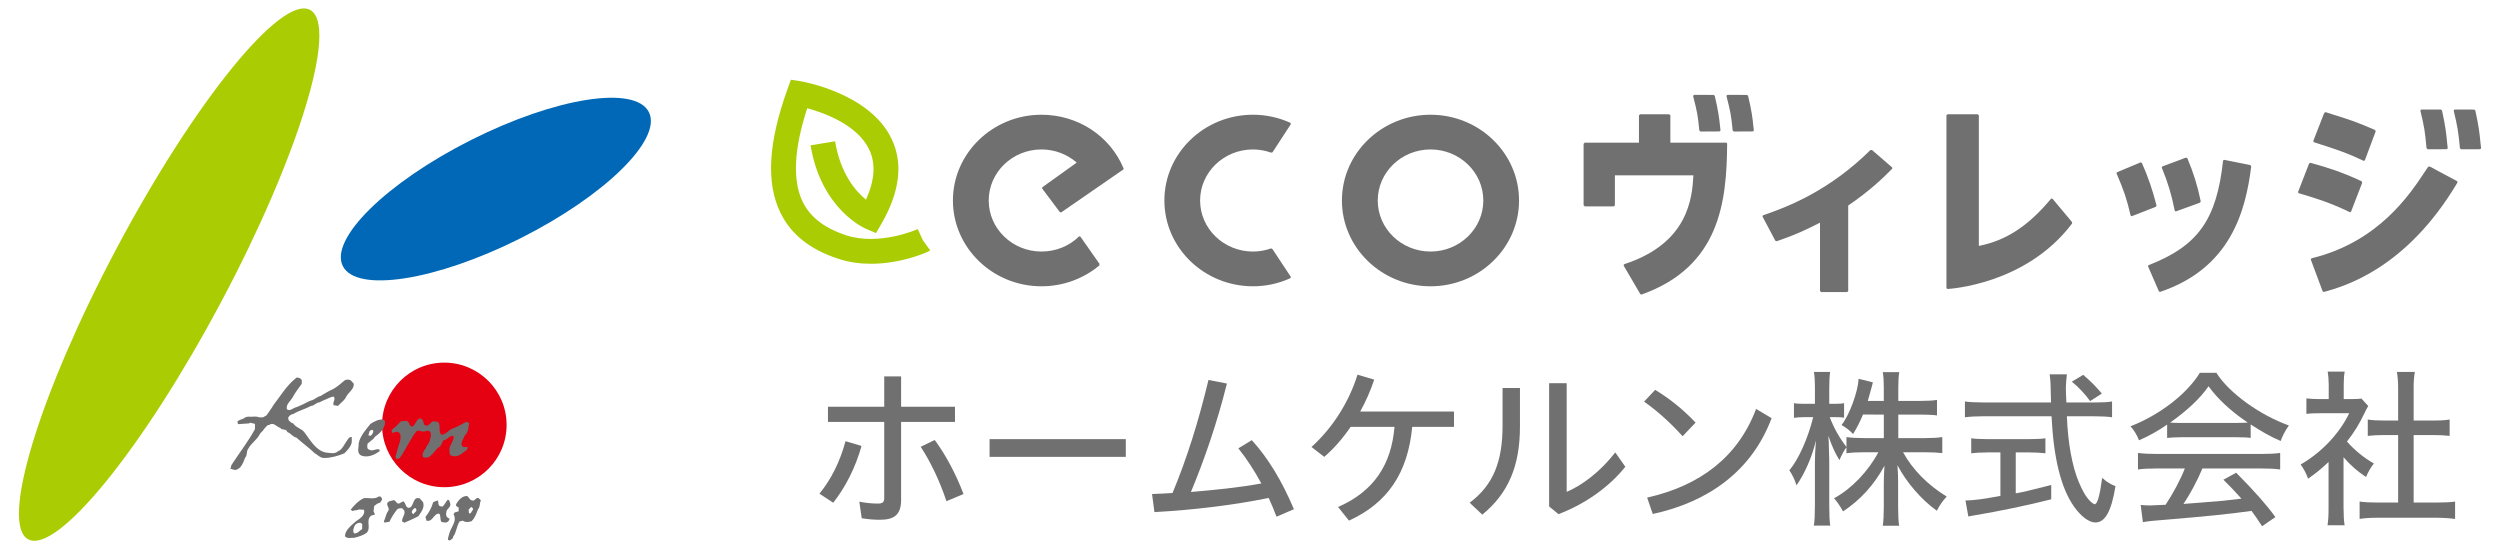 <?xml version="1.0" encoding="utf-8"?>
<!-- Generator: Adobe Illustrator 24.3.0, SVG Export Plug-In . SVG Version: 6.00 Build 0)  -->
<svg version="1.1" id="レイヤー_1" xmlns="http://www.w3.org/2000/svg" xmlns:xlink="http://www.w3.org/1999/xlink" x="0px"
	 y="0px" width="264px" height="58px" viewBox="0 0 264 58" style="enable-background:new 0 0 264 58;" xml:space="preserve">
<style type="text/css">
	.st0{fill:none;}
	.st1{fill:#717071;}
	.st2{fill:#E50012;}
	.st3{fill:#0068B6;}
	.st4{fill:#AACC03;}
</style>
<rect class="st0" width="264" height="58"/>
<g>
	<g>
		<path class="st1" d="M256.242,15.651l0.12,0.113l1.996-0.007l0.085-0.043l0.035-0.092l-0.064-0.559
			c-0.067-0.796-0.163-1.702-0.538-3.397l-0.117-0.096l-2.053-0.007l-0.089,0.046l-0.021,0.103
			C256.016,13.44,256.079,13.893,256.242,15.651"/>
		<path class="st1" d="M261.936,15.064c-0.071-0.796-0.163-1.702-0.542-3.397l-0.117-0.096l-2.049-0.007l-0.092,0.046l-0.021,0.103
			c0.418,1.724,0.478,2.177,0.655,3.939l0.113,0.113l1.996-0.007l0.085-0.042L262,15.623L261.936,15.064"/>
	</g>
	<g>
		<path class="st1" d="M86.532,52.133c1.225-1.494,2.161-3.349,2.755-5.545l1.692,0.504c-0.666,2.359-1.729,4.394-2.989,5.996
			L86.532,52.133z M95.157,52.8c0,1.566-0.738,2.088-2.25,2.088c-0.612,0-1.242-0.054-1.909-0.162l-0.252-1.747
			c0.738,0.144,1.404,0.198,1.962,0.198c0.468,0,0.667-0.126,0.667-0.594v-8.03h-5.942v-1.603h5.942v-3.205h1.782v3.205h5.69v1.603
			h-5.69V52.8z M98.704,46.462c1.17,1.566,2.269,3.655,3.043,5.708l-1.801,0.756c-0.702-2.107-1.656-4.124-2.719-5.744
			L98.704,46.462z"/>
		<path class="st1" d="M118.886,46.371v1.873H104.5v-1.873H118.886z"/>
		<path class="st1" d="M134.8,54.564c-0.252-0.684-0.54-1.35-0.828-1.98c-3.817,0.774-7.886,1.26-12.064,1.495l-0.252-1.909
			c0.72-0.036,1.458-0.054,2.161-0.108c1.566-3.745,2.773-7.688,3.799-11.938l1.944,0.378c-0.99,4.015-2.376,8.048-3.799,11.452
			c2.502-0.216,4.987-0.45,7.436-0.9c-0.756-1.404-1.603-2.683-2.431-3.709l1.422-0.864c1.729,1.89,3.205,4.339,4.447,7.292
			L134.8,54.564z"/>
		<path class="st1" d="M149.131,45.075c-0.468,4.916-2.629,8.048-6.68,9.903l-1.152-1.44c3.835-1.674,5.636-4.537,5.96-8.462h-4.627
			c-0.828,1.207-1.783,2.305-2.791,3.169l-1.35-1.044c2.197-1.98,3.961-4.717,4.861-7.634l1.765,0.522
			c-0.378,1.152-0.882,2.287-1.477,3.367h9.903v1.621H149.131z"/>
		<path class="st1" d="M160.508,40.97v4.069c0,4.159-1.224,7.058-3.979,9.309l-1.333-1.26c2.521-1.891,3.475-4.375,3.475-8.175
			V40.97H160.508z M165.442,40.466v11.47c1.621-0.667,3.565-2.143,5.131-4.16l1.062,1.513c-1.675,2.106-4.213,3.925-7.058,5.005
			l-0.99-0.81V40.466H165.442z"/>
		<path class="st1" d="M174.785,41.168c1.548,0.937,2.935,2.053,4.267,3.457l-1.368,1.44c-1.351-1.494-2.701-2.683-4.069-3.655
			L174.785,41.168z M173.938,52.547c5.582-1.26,9.579-4.267,11.505-9.363l1.639,0.973c-2.089,5.563-6.644,8.84-12.55,10.119
			L173.938,52.547z"/>
		<path class="st1" d="M196.731,43.779c-0.324,0.774-0.576,1.278-1.044,2.053c-0.432-0.432-0.612-0.576-1.225-0.954
			c0.792-0.937,1.765-3.547,1.801-4.88l1.513,0.378c-0.036,0.126-0.054,0.18-0.09,0.36c-0.072,0.234-0.144,0.486-0.198,0.72
			c-0.126,0.45-0.18,0.648-0.252,0.882h1.693v-1.404c0-0.72-0.036-1.26-0.108-1.639h1.747c-0.072,0.324-0.108,0.918-0.108,1.621
			v1.422h2.269c0.811,0,1.422-0.036,1.818-0.108v1.639c-0.342-0.054-1.044-0.09-1.818-0.09h-2.269v2.485h2.809
			c0.792,0,1.351-0.036,1.837-0.108v1.692c-0.522-0.054-1.044-0.09-1.837-0.09h-2.305c0.99,1.818,2.629,3.475,4.609,4.681
			c-0.432,0.45-0.756,0.937-1.044,1.495c-1.639-1.17-3.205-2.989-4.159-4.808c0.054,0.648,0.072,1.333,0.072,1.818v2.611
			c0,0.774,0.036,1.549,0.108,1.963h-1.729c0.072-0.45,0.108-1.188,0.108-1.963v-2.521c0-0.468,0.018-1.152,0.072-1.854
			c-1.081,1.999-2.521,3.601-4.375,4.825c-0.342-0.612-0.702-1.134-0.954-1.386c1.836-0.99,3.619-2.845,4.682-4.861h-1.495
			c-0.738,0-1.404,0.036-1.873,0.108v-0.63c-0.216,0.252-0.576,0.937-0.738,1.351c-0.432-0.666-0.792-1.458-1.17-2.557
			c0.018,0.288,0.018,0.504,0.036,0.612c0,0.306,0.036,0.991,0.054,2.017v4.718c0,0.9,0.036,1.729,0.108,2.125h-1.729
			c0.072-0.486,0.108-1.17,0.108-2.125V49.09c0-0.882,0.018-1.44,0.108-2.575c-0.414,1.747-1.17,3.475-2.052,4.735
			c-0.198-0.63-0.468-1.17-0.756-1.584c0.972-1.152,1.962-3.367,2.521-5.618h-0.828c-0.54,0-0.954,0.036-1.207,0.072v-1.548
			c0.234,0.054,0.648,0.072,1.207,0.072h1.008v-1.548c0-0.972-0.036-1.387-0.108-1.818h1.71c-0.054,0.36-0.09,1.062-0.09,1.8v1.566
			h0.558c0.432,0,0.774-0.018,1.008-0.072v1.53c-0.271-0.036-0.504-0.054-0.99-0.054h-0.522c0.414,1.117,1.026,2.197,1.765,3.151
			v-1.044c0.504,0.072,1.08,0.108,1.873,0.108h2.071v-2.485H196.731z"/>
		<path class="st1" d="M221.324,42.5c0.756,0,1.368-0.036,1.71-0.108v1.674c-0.378-0.072-1.188-0.108-1.962-0.108h-2.809
			c0.108,2.791,0.541,5.204,1.243,6.914c0.396,0.954,0.792,1.639,1.224,2.053c0.198,0.198,0.396,0.324,0.468,0.324
			c0.288,0,0.54-0.9,0.792-2.791c0.45,0.414,0.847,0.666,1.405,0.882c-0.432,2.665-1.099,3.835-2.125,3.835
			c-0.666,0-1.53-0.648-2.25-1.674c-1.386-1.963-2.161-5.132-2.377-9.543h-7.184c-0.72,0-1.422,0.036-1.962,0.108v-1.674
			c0.396,0.072,1.152,0.108,1.962,0.108h7.13l-0.054-2.053c-0.018-0.198-0.036-0.504-0.09-0.918h1.818
			c-0.036,0.234-0.108,1.116-0.108,1.386s0.018,1.081,0.054,1.584H221.324z M209.855,47.776c-0.612,0-1.279,0.036-1.693,0.09v-1.584
			c0.306,0.054,0.955,0.09,1.729,0.09h4.412c0.756,0,1.368-0.036,1.692-0.09v1.584c-0.45-0.054-1.062-0.09-1.674-0.09h-1.458v4.321
			c0.9-0.162,1.188-0.234,3.745-0.882v1.512c-2.557,0.648-5.33,1.225-8.192,1.71c-0.252,0.036-0.324,0.054-0.558,0.108l-0.306-1.693
			c0.9-0.018,1.873-0.144,3.691-0.486v-4.592H209.855z M220.712,42.356c-0.414-0.612-1.188-1.458-1.926-2.053l1.206-0.72
			c0.937,0.829,1.278,1.17,1.963,1.981L220.712,42.356z"/>
		<path class="st1" d="M228.848,44.841c-0.955,0.648-1.891,1.188-2.971,1.656c-0.198-0.54-0.576-1.152-0.9-1.476
			c3.115-1.225,5.941-3.403,7.328-5.654h1.747c1.278,2.07,4.537,4.447,7.652,5.563c-0.342,0.468-0.738,1.225-0.864,1.639
			c-1.062-0.45-1.909-0.937-3.169-1.747v1.422c-0.378-0.054-0.811-0.072-1.531-0.072h-5.833c-0.486,0-1.135,0.036-1.458,0.072
			V44.841z M227.822,49.469c-0.955,0-1.548,0.036-2.053,0.108V47.83c0.486,0.072,1.207,0.108,2.053,0.108h10.929
			c0.882,0,1.566-0.036,2.035-0.108v1.747c-0.522-0.072-1.098-0.108-2.035-0.108h-6.176c-0.54,1.296-1.278,2.665-1.999,3.745
			l2.106-0.162c1.891-0.144,2.305-0.18,4.015-0.396c-0.666-0.738-1.152-1.261-1.908-1.999l1.35-0.738
			c1.98,1.999,3.187,3.367,4.141,4.681l-1.404,0.972c-0.504-0.774-0.774-1.17-1.116-1.62c-2.485,0.342-4.609,0.558-8.913,0.918
			c-1.314,0.09-2.107,0.18-2.557,0.27l-0.234-1.818c0.378,0.036,0.72,0.054,0.955,0.054c0.108,0,0.216,0,1.674-0.072
			c0.774-1.152,1.603-2.719,2.035-3.835H227.822z M236.122,44.661c0.558,0,0.882-0.018,1.243-0.036
			c-1.765-1.188-3.169-2.484-4.142-3.835c-0.882,1.278-2.25,2.557-4.051,3.835c0.36,0.036,0.576,0.036,1.152,0.036H236.122z"/>
		<path class="st1" d="M247.481,53.7c0,0.792,0.036,1.296,0.108,1.765h-1.801c0.072-0.468,0.108-0.972,0.108-1.8v-4.879
			c-0.81,0.756-1.26,1.134-2.161,1.764c-0.144-0.45-0.54-1.206-0.792-1.494c2.197-1.261,4.123-3.295,5.131-5.42h-3.061
			c-0.54,0-1.062,0.018-1.458,0.072v-1.639c0.486,0.054,0.81,0.072,1.386,0.072h0.972v-1.549c0-0.45-0.054-1.08-0.108-1.35h1.8
			c-0.072,0.306-0.108,0.864-0.108,1.368v1.531h0.846c0.559,0,0.792-0.018,1.026-0.054l0.72,0.792
			c-0.144,0.234-0.27,0.45-0.378,0.703c-0.558,1.188-1.098,2.052-1.873,3.042c0.774,0.882,1.747,1.693,2.845,2.323
			c-0.324,0.396-0.63,0.937-0.828,1.422c-0.882-0.576-1.657-1.242-2.377-2.088V53.7z M254.882,53.07h2.395
			c0.847,0,1.584-0.036,1.981-0.108v1.837c-0.504-0.072-1.351-0.126-1.963-0.126h-6.176c-0.738,0-1.44,0.036-1.944,0.126v-1.837
			c0.432,0.072,1.17,0.108,1.962,0.108h2.106v-7.13h-1.476c-0.685,0-1.225,0.036-1.729,0.09v-1.729
			c0.396,0.072,0.954,0.108,1.729,0.108h1.476v-3.385c0-0.702-0.036-1.152-0.126-1.746h1.891c-0.108,0.648-0.126,1.044-0.126,1.746
			v3.385h2.053c0.81,0,1.35-0.036,1.747-0.108v1.729c-0.504-0.054-1.026-0.09-1.747-0.09h-2.053V53.07z"/>
	</g>
	<path class="st2" d="M53.497,44.867c0,3.64-2.948,6.581-6.583,6.581c-3.626,0-6.57-2.941-6.57-6.581
		c0-3.626,2.944-6.574,6.57-6.574C50.549,38.293,53.497,41.241,53.497,44.867"/>
	<path class="st1" d="M39.969,52.445c-0.433,0.316-1.05,0.104-1.535,0.158c-0.575,0.266-1.007,0.721-1.411,1.228l0.232,0.14
		c0.183-0.133,0.419-0.038,0.636-0.171l0.543,0.032c0.167,0.615-0.489,0.956-0.888,1.246c-0.453,0.419-1.129,0.924-1.116,1.557
		c0.264,0.277,0.62,0.137,0.951,0.16c0.451-0.099,0.904-0.248,1.3-0.498c0.581-0.523-0.108-1.316,0.5-1.839l0.417-0.133
		l-0.151-0.336l0.068-0.561c0.196-0.147,0.372-0.313,0.615-0.334l0.223-0.334C40.332,52.573,40.237,52.35,39.969,52.445
		 M38.238,55.871c-0.268,0.153-0.512,0.523-0.856,0.446c-0.167-0.273-0.027-0.597,0.092-0.845c0.178-0.239,0.631-0.415,0.78-0.097
		L38.238,55.871z"/>
	<path class="st1" d="M37.147,46.15c-0.21-0.036-0.325,0.104-0.435,0.275c-0.325,0.419-0.527,1.035-1.032,1.237
		c-0.331,0.302-0.814,0.169-1.224,0.133c-1.066-0.167-1.702-1.334-2.292-2.121c-0.331-0.448-0.929-0.503-1.215-0.985h-0.086
		c-0.223-0.131-0.455-0.293-0.426-0.581c0.083-0.216,0.313-0.372,0.552-0.397c0.586-0.367,1.244-0.507,1.846-0.845
		c0.34,0,0.554-0.363,0.881-0.372l0.494-0.237c0.343-0.119,0.64-0.327,1.014-0.388c0.279,0.291-0.124,0.554,0,0.915l0.467,0.081
		c0.264-0.298,0.584-0.507,0.798-0.832c0.192-0.541,0.938-0.895,0.865-1.521l-0.331-0.358c-0.207-0.088-0.464-0.11-0.66,0.041
		c-0.338,0.293-0.751,0.64-1.17,0.886c-0.48,0.192-0.911,0.498-1.366,0.744c-0.316,0.063-0.548,0.32-0.854,0.433
		c-0.44,0.101-0.809,0.397-1.231,0.554l-0.444,0.187c-0.349,0.065-0.69,0.485-1.007,0.21c-0.099-0.507,0.334-0.807,0.581-1.197
		c0.266-0.518,0.658-1.014,0.994-1.487v-0.37c-0.09-0.212-0.316-0.298-0.548-0.28c-1.028,0.787-1.677,1.907-2.434,2.885
		c-0.21,0.383-0.496,0.724-0.739,1.1l-0.37,0.212H27.37c-0.39-0.167-0.76-0.018-1.188-0.074l-0.291,0.074
		c-0.232,0.239-0.593,0.194-0.823,0.444l0.063,0.275l1.158-0.079l0.142-0.07l0.494,0.119v0.55c-0.717,1.321-1.648,2.509-2.484,3.795
		l-0.113,0.397l0.491,0.131c0.663-0.088,0.865-0.811,1.071-1.314c0.257-0.241,0.101-0.658,0.318-0.917
		c0.302-0.597,0.906-0.929,1.21-1.528c0.104-0.228,0.367-0.336,0.451-0.563c0.189-0.151,0.291-0.44,0.559-0.44
		c0.455-0.336,0.784,0.207,1.17,0.316c0.178,0.284,0.656,0.05,0.742,0.437c0.365,0.117,0.584,0.525,0.958,0.581
		c0.631,0.586,1.3,1.046,1.923,1.641c0.327,0.178,0.613,0.559,1.073,0.516c0.678-0.009,1.42-0.223,2.069-0.489
		c0.331-0.34,0.701-0.694,0.784-1.19V46.15"/>
	<path class="st1" d="M38.123,48.095c0.687,0.282,1.427-0.054,1.981-0.467l-0.036-0.151c-0.338-0.169-0.719,0.25-1.086,0
		c-0.277-0.074-0.189-0.419-0.171-0.62l0.171-0.149c0.221-0.21,0.455-0.297,0.618-0.595c0.532-0.367,1.127-0.926,1.059-1.639
		l-0.178-0.176c-0.548-0.034-0.92,0.198-1.357,0.462c-0.514,0.636-1.077,1.271-1.246,2.044
		C37.914,47.232,37.623,47.804,38.123,48.095 M39.029,45.521c0.117-0.101,0.352-0.21,0.392,0c-0.027,0.205-0.122,0.401-0.298,0.5
		l-0.223-0.056L39.029,45.521z"/>
	<path class="st1" d="M41.743,45.625c0.223-0.104,0.408,0.043,0.523,0.212c0.151,0.663-0.232,1.222-0.347,1.826
		c-0.011,0.275-0.288,0.559-0.05,0.8l0.325-0.068c0.43-0.575,0.723-1.208,1.091-1.808c0.239-0.334,0.376-0.683,0.649-0.985
		c0.192-0.228,0.442-0.095,0.654-0.034c0.309,0.079,0.665-0.291,0.863,0.106c0.122,0.248,0,0.532-0.045,0.787
		c-0.056,0.345-0.358,0.579-0.451,0.895c-0.219,0.243-0.43,0.593-0.279,0.917c0.908,0.313,1.145-0.814,1.817-1.145
		c0.149-0.207,0.187-0.428,0.34-0.647c0.397,0,0.602-0.494,1.016-0.46l0.065,0.165c-0.065,0.442-0.383,0.784-0.467,1.217
		c0.083,0.241-0.09,0.622,0.248,0.721c0.69,0.252,1.154-0.32,1.632-0.647l0.041-0.275h-0.464l-0.16-0.194
		c-0.045-0.392,0.216-0.672,0.338-1.021c0.39-0.34,0.37-0.861,0.471-1.321l-0.304-0.131c-0.496,0.255-0.965,0.557-1.501,0.741
		c-0.41,0.142-0.669,0.636-1.136,0.627c-0.356-0.336-0.043-0.985-0.343-1.346l-0.302-0.043c-0.491-0.169-0.548,0.527-1.012,0.421
		c-0.25-0.074-0.219-0.336-0.286-0.525c-0.489-0.665-0.744,0.338-1.039,0.593c-0.451,0.183-0.329-0.507-0.712-0.552l-0.579,0.036
		c-0.347,0.383-0.606,0.62-0.994,0.938l0.083,0.3L41.743,45.625"/>
	<path class="st1" d="M50.535,52.594c-0.293-0.095-0.408,0.388-0.669,0.248c-0.27-0.011-0.322-0.327-0.539-0.462
		c-0.5-0.029-0.899,0.408-1.14,0.825c-0.113,0.223,0.081,0.302,0.248,0.381v0.403l-0.424,0.128L47.889,54.3
		c0.374,0.627-0.108,1.197-0.345,1.744c-0.083,0.318-0.228,0.604-0.248,0.969l0.207,0.061c0.14-0.122,0.356-0.162,0.345-0.394
		c0.372-0.48,0.352-1.125,0.69-1.618l0.343-0.081c0.257,0.205,0.624,0.153,0.908,0.063c0.39-0.367,0.512-0.829,0.69-1.264
		c0.252-0.273,0.147-0.665,0.304-0.938L50.535,52.594 M49.701,54.198l-0.178,0.016l-0.041-0.415c0.167-0.05,0.219-0.397,0.41-0.176
		l0.074,0.156L49.701,54.198z"/>
	<path class="st1" d="M47.477,54.786l-0.119-0.081c-0.234-0.095-0.295-0.37-0.225-0.624c0.014-0.39,0.582-0.518,0.392-0.996
		c-0.063-0.104-0.047-0.334-0.259-0.298c-0.212,0.223-0.295,0.509-0.53,0.708l-0.207-0.025c-0.338-0.068-0.171-0.44-0.318-0.629
		l-0.467,0.189c-0.16,0.563-0.437,1.086-0.818,1.557l0.11,0.392c0.491,0.167,0.699-0.412,1.028-0.656
		c0.647-0.374,0.286,0.586,0.586,0.809l0.428,0.052C47.283,55.147,47.434,54.989,47.477,54.786"/>
	<path class="st1" d="M44.333,52.636c-0.723-0.237-0.6,0.669-1.014,0.958c-0.518,0.167-0.419-0.48-0.744-0.66l-0.403,0.228
		c-0.302,0.101-0.338-0.309-0.593-0.347l-0.453,0.119c-0.595,0.291,0.108,0.629-0.126,1.017c-0.259,0.32-0.273,0.755-0.469,1.111
		l0.074,0.124l0.521-0.09c0.219-0.464,0.489-0.897,0.825-1.316c0.176-0.119,0.316-0.119,0.532-0.104l0.216,0.257
		c0.115,0.442-0.266,0.699-0.239,1.129l0.239,0.137c0.496-0.219,1.007-0.431,1.481-0.69c0.302-0.44,0.685-0.902,0.496-1.479
		L44.333,52.636 M43.961,53.971L43.629,54.3l-0.133-0.153c-0.05-0.212,0.133-0.365,0.252-0.471
		C43.961,53.608,43.99,53.817,43.961,53.971z"/>
	<path class="st3" d="M68.523,11.842c1.44,2.862-4.629,8.824-13.541,13.311c-8.934,4.49-17.332,5.804-18.779,2.946
		c-1.442-2.871,4.634-8.833,13.552-13.32C58.683,10.289,67.074,8.968,68.523,11.842"/>
	<path class="st4" d="M32.743,1.046c3.027,1.609-1.183,15.43-9.405,30.866C15.121,47.356,6.004,58.568,2.977,56.952
		c-3.018-1.602,1.19-15.421,9.414-30.871C20.609,10.647,29.725-0.561,32.743,1.046"/>
	<path class="st1" d="M182.268,15.064h-5.878V12.18l-0.127-0.113h-3.065l-0.124,0.113v2.884h-5.726l-0.12,0.124v6.487l0.12,0.117
		h3.068l0.117-0.117v-3.157h8.292c-0.138,2.403-0.531,7.167-7.294,9.375l-0.074,0.071l0.011,0.103l1.745,2.983l0.099,0.057
		l0.042-0.007c8.25-2.944,8.989-9.757,9.032-15.912l-0.032-0.088L182.268,15.064"/>
	<path class="st1" d="M179.448,13.779l0.124,0.11l1.993-0.011l0.088-0.039l0.028-0.096l-0.05-0.46
		c-0.081-0.747-0.163-1.518-0.552-3.167l-0.11-0.092l-2.056-0.007l-0.089,0.046l-0.028,0.103
		C179.218,11.808,179.285,12.112,179.448,13.779"/>
	<path class="st1" d="M184.597,10.116l-0.113-0.092l-2.046-0.007l-0.099,0.046l-0.018,0.103c0.421,1.642,0.481,1.947,0.651,3.613
		l0.117,0.11l1.993-0.011l0.092-0.039l0.028-0.095l-0.053-0.467C185.075,12.53,184.99,11.759,184.597,10.116"/>
	<path class="st1" d="M197.681,15.839l-0.166,0.007c-4.233,4.183-8.487,5.924-11.318,6.88l-0.071,0.064l0.004,0.099l1.341,2.527
		l0.145,0.06c2.159-0.74,3.189-1.26,4.576-1.964v7.216l0.12,0.117h2.746l0.113-0.117v-9.025c2.244-1.532,3.652-2.874,4.626-3.865
		l0.042-0.092l-0.046-0.081L197.681,15.839"/>
	<path class="st1" d="M216.76,21.003l-0.096-0.046l-0.088,0.046c-2.4,2.877-4.749,4.403-7.609,4.965V12.18l-0.12-0.113h-3.182
		l-0.12,0.113v18.216l0.039,0.081l0.081,0.039h0.004c0.081-0.007,8.25-0.421,13.144-6.915l-0.007-0.149L216.76,21.003"/>
	<path class="st1" d="M227.728,21.693c-0.425-1.653-0.885-2.998-1.543-4.484l-0.152-0.06l-2.456,1.03l-0.067,0.067l0.004,0.089
		c0.754,1.731,1.097,2.753,1.472,4.396l0.06,0.078l0.057,0.018l0.046-0.011l2.506-0.98L227.728,21.693"/>
	<path class="st1" d="M237.634,17.432l-2.739-0.549l-0.092,0.028l-0.05,0.078c-0.679,6.215-2.654,8.989-7.846,11.003l-0.067,0.057
		v0.096l1.136,2.612l0.11,0.071l0.032-0.007c7.365-2.492,9.011-8.398,9.612-13.257L237.634,17.432"/>
	<path class="st1" d="M229.706,22.308l0.06,0.018l0.039-0.014l2.516-0.913l0.078-0.138c-0.35-1.67-0.754-2.987-1.416-4.551
		l-0.145-0.067l-2.477,0.924l-0.067,0.064v0.096c0.658,1.624,0.995,2.725,1.355,4.502L229.706,22.308"/>
	<path class="st1" d="M248.173,22.411l0.042-0.011l0.064-0.074l1.171-3.029l-0.057-0.152c-2.198-1.03-3.677-1.455-4.749-1.763
		l-0.662-0.188l-0.142,0.071l-1.157,2.987l0.007,0.099l0.074,0.057l0.531,0.159c1.09,0.333,2.757,0.821,4.817,1.826L248.173,22.411"
		/>
	<path class="st1" d="M256.568,17.577l-0.156,0.039l-0.329,0.488c-1.593,2.417-4.919,7.453-11.976,9.17l-0.067,0.06l-0.011,0.099
		l1.239,3.323l0.12,0.078l0.032-0.007c2.145-0.598,8.674-2.435,14.078-11.534l0.018-0.096l-0.06-0.071L256.568,17.577"/>
	<path class="st1" d="M244.368,15.025l0.842,0.273c1.671,0.541,2.679,0.871,4.36,1.674l0.057,0.007l0.042-0.003l0.067-0.071
		l1.136-3.029l-0.064-0.149c-2-0.874-2.852-1.136-4.403-1.621l-0.814-0.262l-0.149,0.071l-1.154,2.952l0.007,0.088L244.368,15.025"
		/>
	<path class="st1" d="M132.311,15.782c0.648,0,1.299,0.117,1.929,0.34l0.142-0.046l1.918-2.944l0.004-0.099l-0.057-0.071
		c-1.242-0.559-2.562-0.846-3.935-0.846c-5.156,0-9.354,4.063-9.354,9.056c0,4.994,4.197,9.06,9.354,9.06
		c1.373,0,2.69-0.283,3.928-0.846l0.064-0.067l-0.007-0.106l-1.939-2.93l-0.138-0.05c-0.623,0.223-1.271,0.329-1.908,0.329
		c-3.075,0-5.581-2.414-5.581-5.39C126.73,18.2,129.235,15.782,132.311,15.782"/>
	<path class="st1" d="M151.064,12.116c-5.16,0-9.357,4.063-9.357,9.056c0,4.994,4.197,9.06,9.357,9.06
		c5.156,0,9.347-4.066,9.347-9.06C160.411,16.179,156.221,12.116,151.064,12.116 M151.064,26.562c-3.075,0-5.574-2.414-5.574-5.39
		c0-2.973,2.499-5.39,5.574-5.39c3.075,0,5.574,2.417,5.574,5.39C156.638,24.149,154.14,26.562,151.064,26.562z"/>
	<path class="st1" d="M118.639,17.757c-1.44-3.429-4.838-5.641-8.66-5.641c-5.149,0-9.35,4.063-9.35,9.057
		c0,4.994,4.201,9.06,9.35,9.06c2.244,0,4.413-0.782,6.112-2.201l0.018-0.163l-2.007-2.863l-0.088-0.057l-0.092,0.042
		c-1.051,1.016-2.445,1.571-3.943,1.571c-3.072,0-5.571-2.414-5.571-5.39c0-2.973,2.499-5.39,5.571-5.39
		c1.405,0,2.722,0.517,3.723,1.387l-3.613,2.591l-0.042,0.078l0.014,0.085l1.858,2.47l0.088,0.039l0.078-0.018l6.519-4.502
		l0.057-0.095L118.639,17.757"/>
	<path class="st4" d="M91.965,27.854c-1.122,0-2.315-0.149-3.465-0.534c-2.991-0.987-4.979-2.577-6.091-4.866
		c-1.525-3.129-1.281-7.393,0.74-13.01l0.372-1.026l1.083,0.17c0.29,0.057,7.308,1.299,9.566,6.112
		c1.214,2.569,0.849,5.567-1.079,8.911l-0.584,1.002l-1.058-0.45c-0.198-0.088-4.728-2.07-5.854-8.816l2.591-0.428
		c0.573,3.454,2.184,5.294,3.267,6.165c0.917-2.038,1.04-3.804,0.35-5.263c-1.232-2.637-4.767-3.9-6.558-4.392
		c-1.412,4.318-1.568,7.63-0.481,9.881c0.793,1.614,2.276,2.764,4.551,3.525c3.56,1.172,7.563-0.626,7.602-0.641l0.545,1.186
		l0.772,1.062C97.953,26.647,95.2,27.854,91.965,27.854"/>
</g>
</svg>
